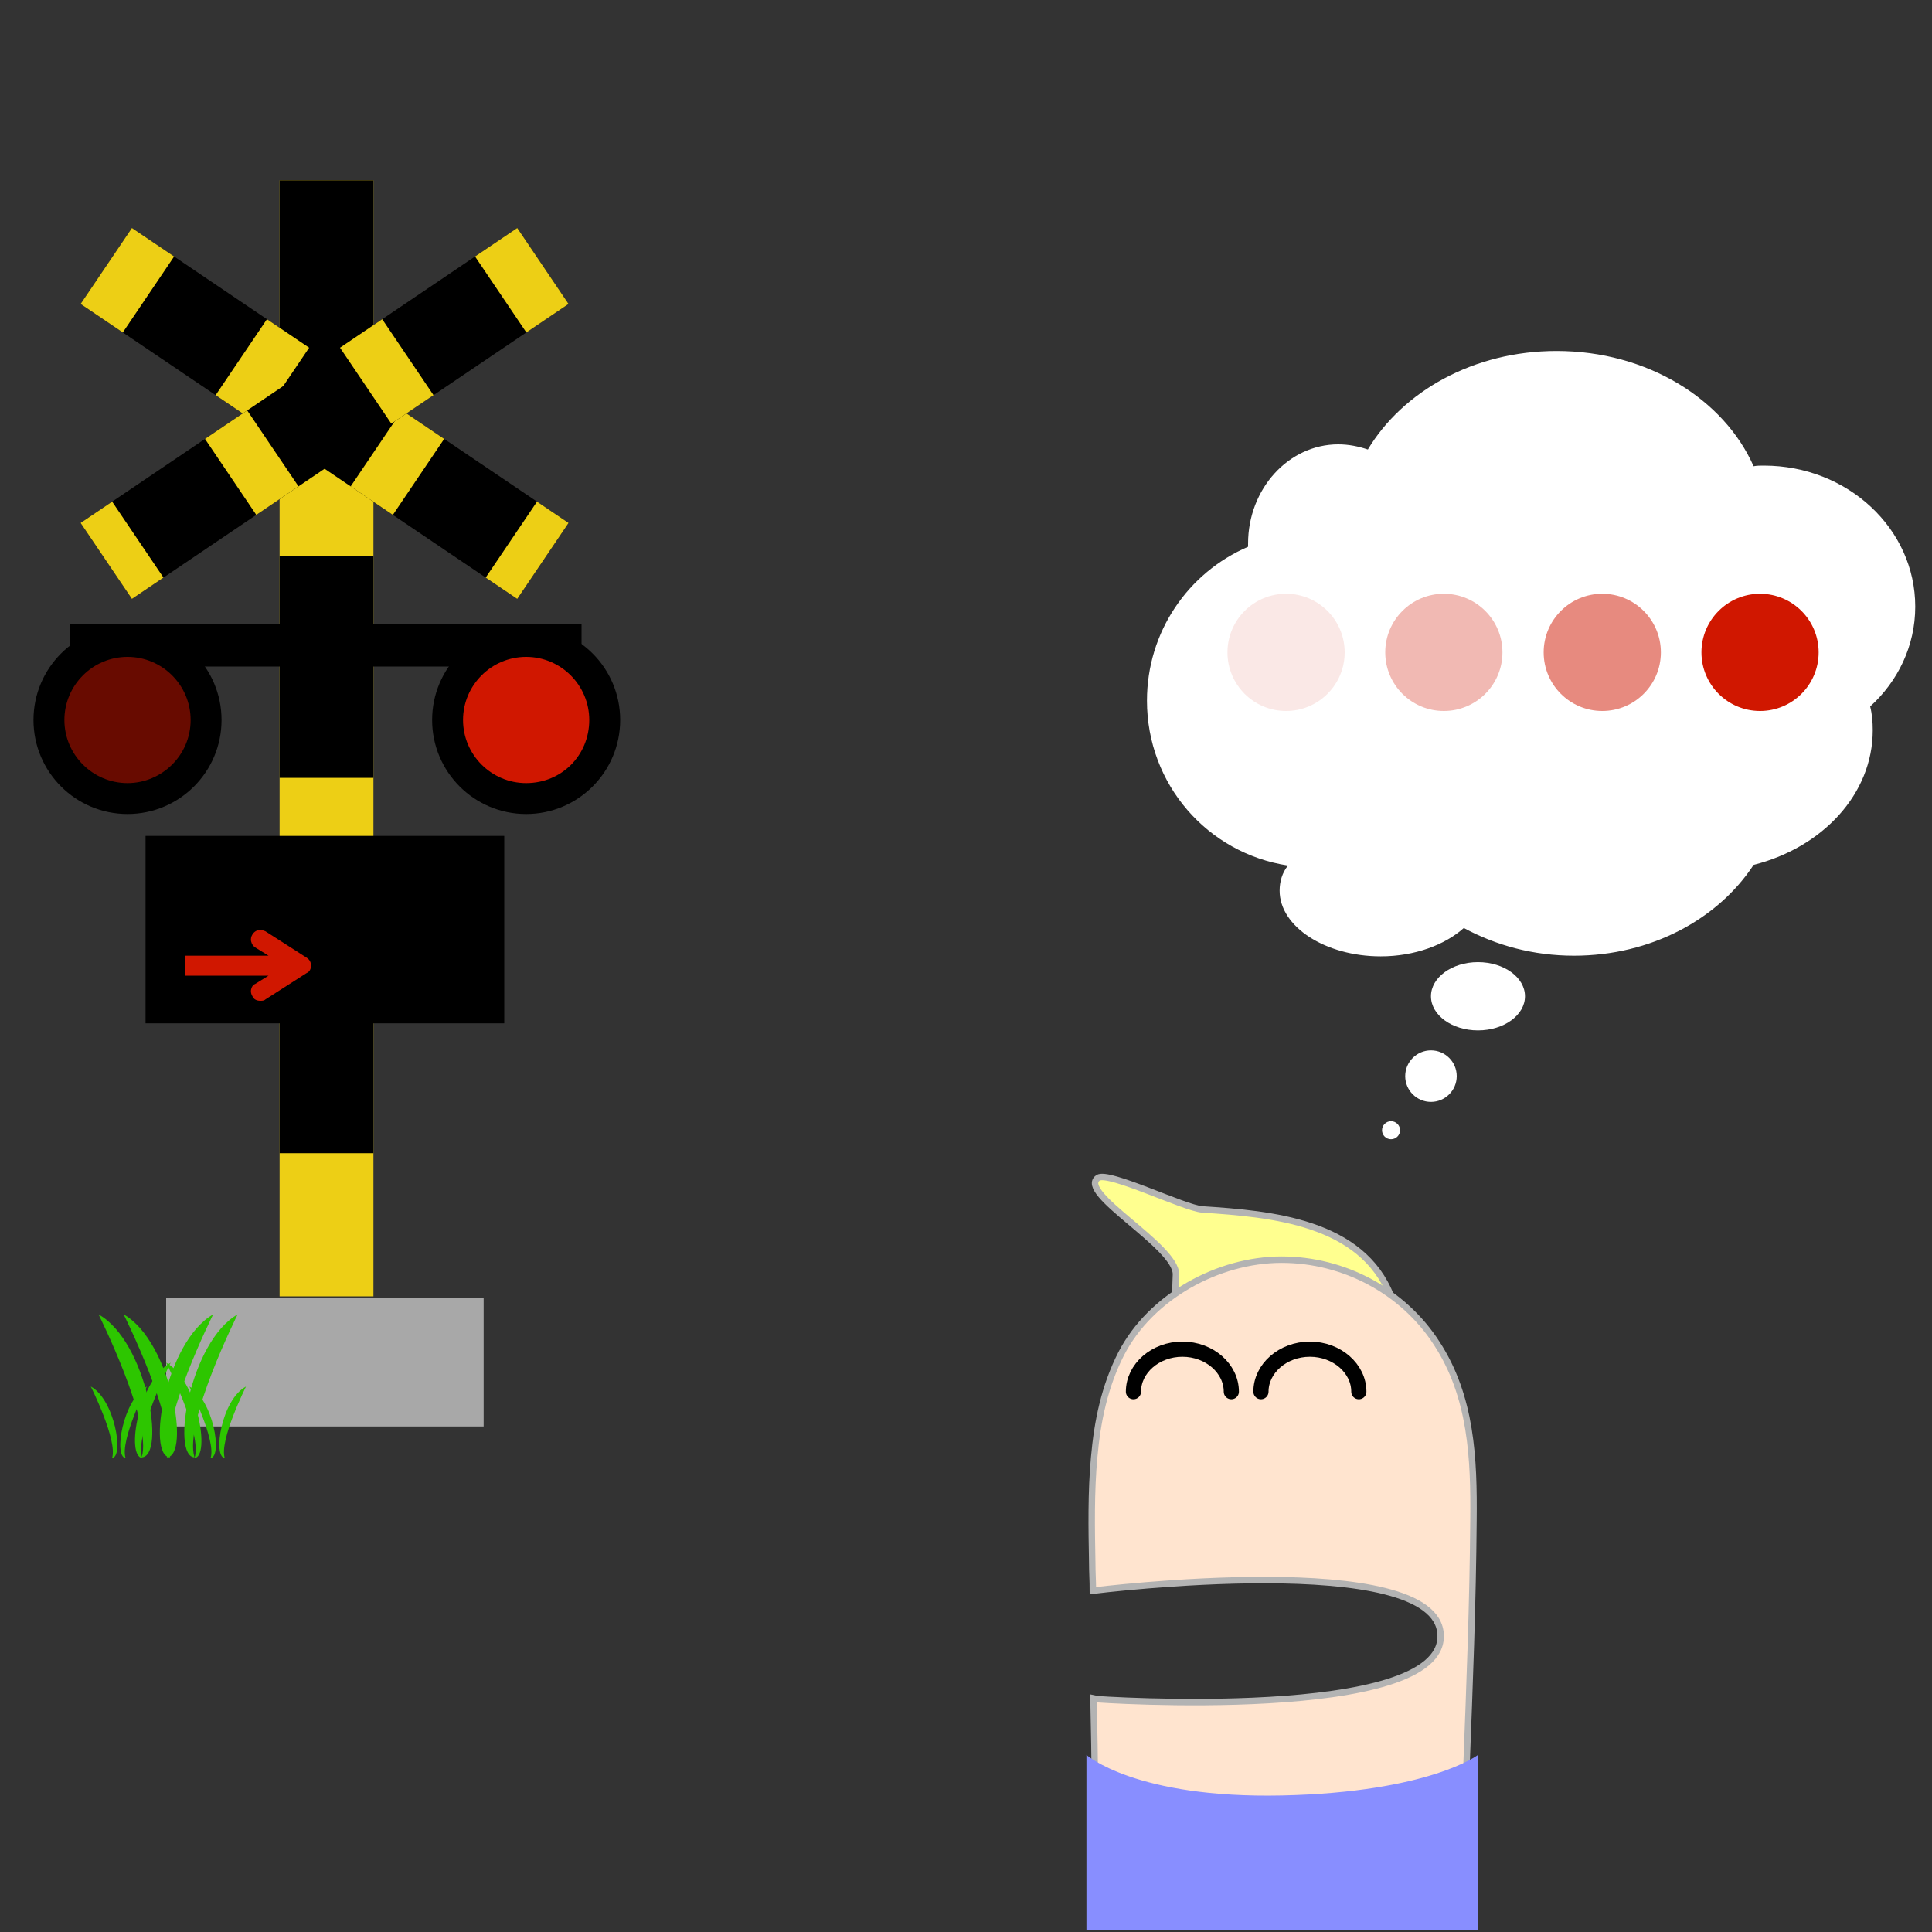 <?xml version="1.0" encoding="utf-8"?>
<!-- Generator: Adobe Illustrator 22.1.0, SVG Export Plug-In . SVG Version: 6.00 Build 0)  -->
<svg version="1.1" xmlns="http://www.w3.org/2000/svg" xmlns:xlink="http://www.w3.org/1999/xlink" x="0px" y="0px"
	 viewBox="0 0 300 300" style="enable-background:new 0 0 300 300;" xml:space="preserve">
<rect x="0" y="0" width="300" height="300" fill="#333333" stroke="none"/>
<style type="text/css">
	.st0{fill:#FFFFFF;}
	.st1{fill:#D01700;}
	.st2{opacity:0.5;fill:#D01700;enable-background:new    ;}
	.st3{opacity:0.3;fill:#D01700;enable-background:new    ;}
	.st4{opacity:0.1;fill:#D01700;enable-background:new    ;}
	.st5{fill:none;}
	.st6{fill:none;stroke:#EDCF15;stroke-width:14.57;stroke-miterlimit:10;}
	.st7{fill:none;stroke:#000000;stroke-width:14.57;stroke-miterlimit:10;stroke-dasharray:34.508,23.772;}
	.st8{fill:none;stroke:#000000;stroke-width:14.233;stroke-miterlimit:10;}
	.st9{fill:none;stroke:#EDCF15;stroke-width:14.233;stroke-miterlimit:10;stroke-dasharray:7.907,17.396;}
	.st10{fill:#A8A8A8;}
	.st11{fill:#2DC600;}
	.st12{fill:#FFFF8F;stroke:#B3B3B3;stroke-miterlimit:10;}
	.st13{fill:#FFE4CF;stroke:#B3B3B3;stroke-linecap:round;stroke-miterlimit:10;}
	.st14{fill:none;stroke:#000000;stroke-width:2.357;stroke-linecap:round;stroke-miterlimit:10;}
	.st15{fill:#888EFF;}
</style>
<g id="レイヤー_1">
	<circle class="st0" cx="216" cy="175.5" r="1.4"/>
	<circle class="st0" cx="222.2" cy="167.1" r="4"/>
	<path class="st0" d="M178.1,108.8c0-10.7,6.4-19.9,15.7-23.9c0-0.2,0-0.3,0-0.5c0-8.5,6.3-15.4,14-15.4c1.6,0,3.1,0.3,4.6,0.8
		c5.4-9,16.4-15.3,29.3-15.3c14.1,0,26,7.5,30.6,17.9c0.5-0.1,1-0.1,1.6-0.1c13,0,23.5,9.8,23.5,21.9c0,6.1-2.7,11.6-7,15.5
		c0.3,1.2,0.4,2.4,0.4,3.7c0,9.9-7.8,18.2-18.5,20.9c-5.5,8.4-15.9,14.1-27.9,14.1c-6.3,0-12.1-1.6-17.1-4.3
		c-2.9,2.6-7.6,4.4-12.9,4.4c-8.6,0-15.7-4.6-15.7-10.2c0-1.4,0.4-2.8,1.3-3.9C187.5,132.5,178.1,121.8,178.1,108.8z"/>
	<ellipse class="st0" cx="229.5" cy="154.7" rx="7.3" ry="5.3"/>
	<g id="赤色灯">
		<circle class="st1" cx="273.3" cy="101.3" r="9.1"/>
		<circle class="st2" cx="248.8" cy="101.3" r="9.1"/>
		<circle class="st3" cx="224.2" cy="101.3" r="9.1"/>
		<circle class="st4" cx="199.7" cy="101.3" r="9.1"/>
	</g>
	<g id="踏み切り">
		<circle cx="81.7" cy="111.8" r="14.6"/>
		<circle cx="19.8" cy="111.8" r="14.6"/>
		<g>
			<line class="st5" x1="50.3" y1="28" x2="50.3" y2="201.3"/>
			<line class="st6" x1="50.7" y1="28" x2="50.7" y2="201.3"/>
			<line class="st7" x1="50.7" y1="28" x2="50.7" y2="201.3"/>
		</g>
		<rect x="22.6" y="129.8" width="55.7" height="29.1"/>
		<rect x="10.9" y="96.9" width="79.4" height="6.6"/>
		<g>
			<line class="st5" x1="16.5" y1="41.3" x2="84.3" y2="87.1"/>
			<line class="st8" x1="16.5" y1="41.3" x2="84.3" y2="87.1"/>
			<line class="st9" x1="16.5" y1="41.3" x2="84.3" y2="87.1"/>
		</g>
		<g>
			<line class="st5" x1="84.3" y1="41.3" x2="16.5" y2="87.1"/>
			<line class="st8" x1="84.3" y1="41.3" x2="16.5" y2="87.1"/>
			<line class="st9" x1="84.3" y1="41.3" x2="16.5" y2="87.1"/>
		</g>
		<path class="st1" d="M28.8,148.4h12.9l-2.1-1.3c-0.3-0.2-0.5-0.5-0.6-0.9c-0.1-0.4,0-0.8,0.2-1.1c0.3-0.5,0.8-0.7,1.2-0.7
			c0.3,0,0.5,0.1,0.8,0.2l6.4,4.1c0.5,0.3,0.7,0.8,0.7,1.2c0,0.5-0.2,1-0.7,1.2l-6.4,4.1c-0.2,0.2-0.5,0.2-0.8,0.2
			c-0.5,0-1-0.2-1.2-0.7c-0.2-0.3-0.3-0.7-0.2-1.1c0.1-0.4,0.3-0.7,0.6-0.8l2.1-1.3H28.8V148.4z"/>
		<rect x="25.8" y="201.5" class="st10" width="49.3" height="20"/>
		<path class="st2" d="M19.8,121.6c-5.4,0-9.8-4.4-9.8-9.8c0-5.4,4.4-9.8,9.8-9.8s9.8,4.4,9.8,9.8C29.6,117.3,25.1,121.6,19.8,121.6
			z"/>
		<path class="st1" d="M81.7,121.6c-5.4,0-9.8-4.4-9.8-9.8c0-5.4,4.4-9.8,9.8-9.8c5.4,0,9.8,4.4,9.8,9.8
			C91.5,117.3,87.2,121.6,81.7,121.6z"/>
	</g>
	<g id="レイヤー_6">
		<path class="st11" d="M14.1,215.3c0,0,4.2,8.4,3.3,11.1C19.3,226.2,17.8,217.3,14.1,215.3z"/>
		<path class="st11" d="M15.3,204.1c0,0,8.4,16.8,6.7,22.2C25.8,226.1,22.8,208.3,15.3,204.1z"/>
		<path class="st11" d="M19.2,204.1c0,0,8.4,16.8,6.7,22.2C29.6,226.1,26.6,208.3,19.2,204.1z"/>
		<path class="st11" d="M25.8,211.6c0,0,5.7,11.2,4.4,14.8C32.7,226.2,30.7,214.3,25.8,211.6z"/>
		<path class="st11" d="M29.4,215.3c0,0,4.2,8.4,3.3,11.1C34.6,226.2,33.1,217.3,29.4,215.3z"/>
		<path class="st11" d="M38.2,215.3c0,0-4.2,8.4-3.3,11.1C33,226.2,34.4,217.3,38.2,215.3z"/>
		<path class="st11" d="M36.9,204.1c0,0-8.4,16.8-6.7,22.2C26.5,226.1,29.5,208.3,36.9,204.1z"/>
		<path class="st11" d="M33.1,204.1c0,0-8.4,16.8-6.7,22.2C22.7,226.1,25.7,208.3,33.1,204.1z"/>
		<path class="st11" d="M26.5,211.6c0,0-5.7,11.2-4.4,14.8C19.5,226.2,21.5,214.3,26.5,211.6z"/>
		<path class="st11" d="M22.8,215.3c0,0-4.2,8.4-3.3,11.1C17.6,226.2,19.1,217.3,22.8,215.3z"/>
	</g>
</g>
<g id="レイヤー_2">
	<path id="髪_1_" class="st12" d="M204.7,220.2c8.1-2.8,14.6-10.1,11.3-18.9c-4.5-11.6-18.6-12.8-29.3-13.5
		c-2.8-0.2-14.6-6-16.2-4.9c-3.3,2.3,12.2,10.6,12.1,15c-0.2,10.5-3.4,18.3,10,22.7C196.4,221.8,200.7,221.6,204.7,220.2z"/>
	<path class="st13" d="M223.7,253.9c-0.4-13.6-54-6.9-54-6.9c0-1.5-0.1-2.9-0.1-4.4c-0.1-5.3-0.2-10.9,0.3-16.3
		c0.5-5.6,1.6-11,4.2-16.1c4.6-8.9,15.1-14.6,24.9-14.6c9.7,0,18.9,4.9,24.1,13c5.4,8.3,5.8,17.9,5.7,27.5
		c-0.1,12.8-0.6,25.7-1.1,38.5c-0.1,1.6-0.1,4.3-0.9,5.7c-2.1,3.7-9.2,2.9-12.7,2.9c-5.6,0-11.1,0-16.7,0c-7.8,0-15.6,0-23.4,0
		c-2.3,0-4-2.9-4-5.2c0-4.6-0.1-9.6-0.2-14.2C170.1,263.9,224.2,267.5,223.7,253.9z"/>
	<path class="st14" d="M191.2,216.1c0-3.6-3.4-6.6-7.6-6.6s-7.6,3-7.6,6.6"/>
	<path class="st14" d="M211,216.1c0-3.6-3.4-6.6-7.6-6.6s-7.6,3-7.6,6.6"/>
	<path class="st15" d="M229.5,299.7v-16.2v-11c0,0-7.6,5.8-30.4,6.3c-22.8,0.5-30.4-6.3-30.4-6.3v11v16.2H229.5z"/>
</g>
</svg>
